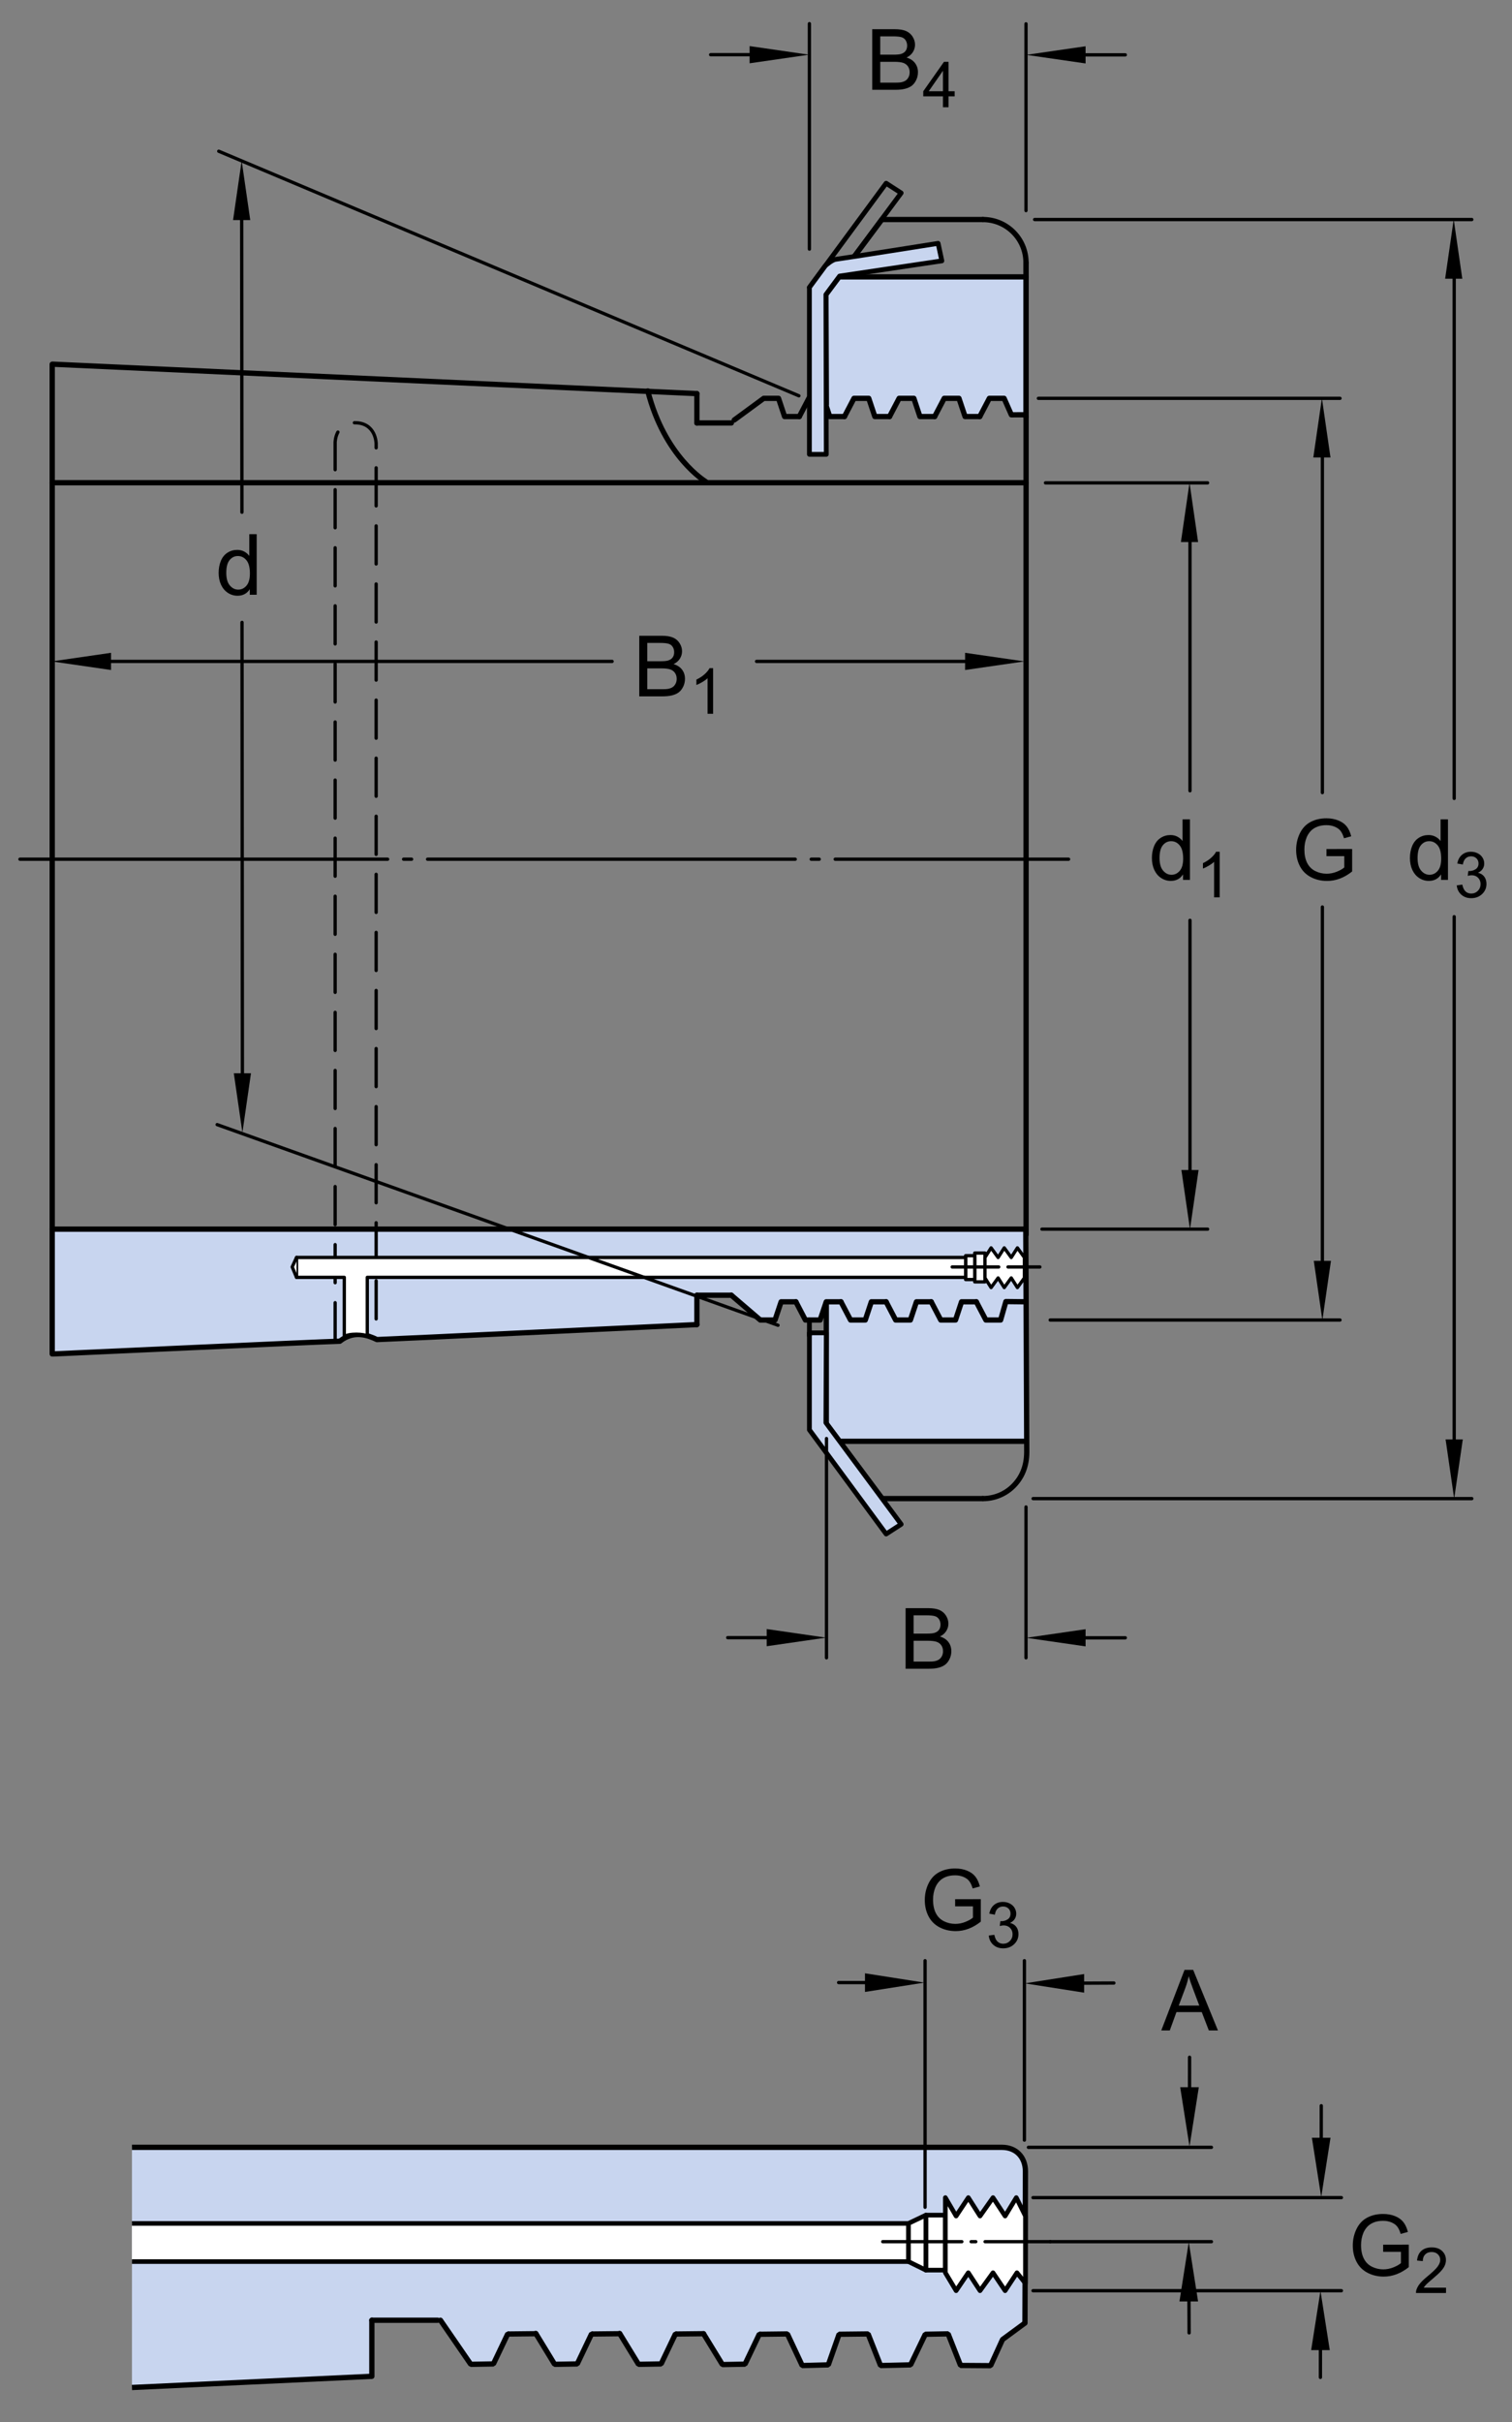 <?xml version="1.0" encoding="utf-8"?>
<!-- Generator: Adobe Illustrator 15.1.0, SVG Export Plug-In . SVG Version: 6.00 Build 0)  -->
<!DOCTYPE svg PUBLIC "-//W3C//DTD SVG 1.1//EN" "http://www.w3.org/Graphics/SVG/1.1/DTD/svg11.dtd">
<svg version="1.1" id="Lager_2" xmlns="http://www.w3.org/2000/svg" xmlns:xlink="http://www.w3.org/1999/xlink" x="0px" y="0px"
	 width="214.5px" height="343.5px" viewBox="0 0 214.5 343.5" enable-background="new 0 0 214.5 343.5" xml:space="preserve">
<rect x="0" y="0" width="214.5" height="343.5" fill="#808080" stroke="none"/>
<polyline fill="none" stroke="#000000" stroke-width="0.68" stroke-linecap="round" stroke-linejoin="round" stroke-miterlimit="1" points="
	117.167,41.773 127.843,27.366 125.71,25.987 114.827,40.759 "/>
<polygon fill="#C8D5EF" points="118.987,204.387 145.554,204.387 145.542,184.605 142.7,184.572 141.952,187.189 139.862,187.189 
	138.507,184.607 136.409,184.607 135.554,187.189 133.46,187.189 132.108,184.607 130.011,184.607 129.151,187.189 127.062,187.189 
	125.71,184.607 123.612,184.607 122.753,187.189 120.663,187.189 119.304,184.607 117.214,184.607 117.222,201.873 "/>
<polygon fill="#C8D5EF" points="119.036,39.267 145.565,39.299 145.554,58.83 143.55,58.835 142.519,56.49 140.429,56.49 
	139.073,59.075 136.976,59.075 136.12,56.49 134.026,56.49 132.675,59.075 130.577,59.075 129.718,56.49 127.628,56.49 
	126.276,59.075 124.179,59.075 123.319,56.49 121.229,56.49 119.87,59.075 117.78,59.075 117.233,57.353 117.167,41.773 "/>
<path fill="#C8D5EF" d="M112.909,184.607h-2.098l-0.863,2.582h-2.09l-4.102-3.516h-4.895v4.162c0,0-40.238,1.869-45.051,2.088
	c-1.68-0.891-4.478-1.119-5.825,0.191c-4.133,0.146-40.408,1.883-40.408,1.883H7.407l-0.008-17.695h137.979l0.195,9.785
	l-0.031,0.518l-2.842-0.033l-0.748,2.617h-2.09l-1.355-2.582h-2.098l-0.855,2.582h-2.094l-1.113-2.686l-1.688,0.104h-0.648
	l-0.859,2.582h-2.09l-1.352-2.582h-2.098l-0.859,2.582h-2.09l-1.359-2.582h-2.09l-0.867,2.582h-2.09L112.909,184.607z"/>
<path fill="none" stroke="#000000" stroke-width="0.468" stroke-linecap="round" stroke-linejoin="round" stroke-miterlimit="1" stroke-dasharray="5.4,2.835" d="
	M47.545,190.133V62.733c0,0,0.021-2.786,2.786-2.786c3.016,0,3.031,2.952,3.031,2.952c0,2.482,0,127.062,0,127.062"/>
<line fill="none" stroke="#000000" stroke-width="0.468" stroke-linecap="round" stroke-linejoin="round" stroke-dasharray="52.157,2.268,1.134,2.268" x1="2.833" y1="121.842" x2="151.593" y2="121.842"/>
<path fill="none" stroke="#000000" stroke-width="0.748" stroke-linecap="round" stroke-linejoin="round" stroke-miterlimit="1" d="
	M145.554,37.239c0-1.624-0.645-3.171-1.789-4.314c-1.148-1.15-2.695-1.792-4.324-1.792"/>
<line fill="none" stroke="#000000" stroke-width="0.748" stroke-linecap="round" stroke-linejoin="round" stroke-miterlimit="1" x1="145.554" y1="39.267" x2="145.554" y2="37.239"/>
<line fill="none" stroke="#000000" stroke-width="0.748" stroke-linecap="round" stroke-linejoin="round" stroke-miterlimit="1" x1="125.104" y1="31.133" x2="139.44" y2="31.133"/>
<line fill="none" stroke="#000000" stroke-width="0.748" stroke-linecap="round" stroke-linejoin="round" stroke-miterlimit="1" x1="145.554" y1="39.267" x2="145.554" y2="59.089"/>
<line fill="none" stroke="#000000" stroke-width="0.748" stroke-linecap="round" stroke-linejoin="round" stroke-miterlimit="1" x1="145.554" y1="39.267" x2="119.036" y2="39.267"/>
<polyline fill="none" stroke="#000000" stroke-width="0.748" stroke-linecap="round" stroke-linejoin="round" stroke-miterlimit="1" points="
	117.233,57.353 117.167,41.773 125.104,31.133 "/>
<line fill="none" stroke="#000000" stroke-width="0.748" stroke-linecap="round" stroke-linejoin="round" stroke-miterlimit="1" x1="7.399" y1="68.454" x2="145.558" y2="68.454"/>
<line fill="none" stroke="#000000" stroke-width="0.748" stroke-linecap="round" stroke-linejoin="round" stroke-miterlimit="1" x1="103.757" y1="59.979" x2="98.862" y2="59.979"/>
<line fill="none" stroke="#000000" stroke-width="0.748" stroke-linecap="round" stroke-linejoin="round" stroke-miterlimit="1" x1="98.862" y1="59.979" x2="98.862" y2="55.818"/>
<line fill="none" stroke="#000000" stroke-width="0.748" stroke-linecap="round" stroke-linejoin="round" stroke-miterlimit="1" x1="98.862" y1="55.818" x2="7.578" y2="51.649"/>
<path fill="none" stroke="#000000" stroke-width="0.748" stroke-linecap="round" stroke-linejoin="round" stroke-miterlimit="1" d="
	M139.44,212.514c1.629,0,3.176-0.635,4.324-1.783c1.145-1.152,1.895-2.691,1.895-4.844l-0.092-22.104l-0.045-9.48H7.399"/>
<line fill="none" stroke="#000000" stroke-width="0.748" stroke-linecap="round" stroke-linejoin="round" stroke-miterlimit="1" x1="145.554" y1="39.299" x2="145.554" y2="37.271"/>
<line fill="none" stroke="#000000" stroke-width="0.748" stroke-linecap="round" stroke-linejoin="round" stroke-miterlimit="1" x1="125.159" y1="212.514" x2="139.44" y2="212.514"/>
<line fill="none" stroke="#000000" stroke-width="0.748" stroke-linecap="round" stroke-linejoin="round" stroke-miterlimit="1" x1="145.554" y1="39.299" x2="145.554" y2="59.113"/>
<line fill="none" stroke="#000000" stroke-width="0.748" stroke-linecap="round" stroke-linejoin="round" stroke-miterlimit="1" x1="145.554" y1="204.387" x2="119.271" y2="204.387"/>
<polyline fill="none" stroke="#000000" stroke-width="0.748" stroke-linecap="round" stroke-linejoin="round" stroke-miterlimit="1" points="
	117.222,184.711 117.222,201.873 125.159,212.514 "/>
<line fill="none" stroke="#000000" stroke-width="0.748" stroke-linecap="round" stroke-linejoin="round" stroke-miterlimit="1" x1="103.757" y1="183.674" x2="98.862" y2="183.674"/>
<line fill="none" stroke="#000000" stroke-width="0.748" stroke-linecap="round" stroke-linejoin="round" stroke-miterlimit="1" x1="98.862" y1="183.674" x2="98.862" y2="187.836"/>
<path fill="none" stroke="#000000" stroke-width="0.748" stroke-linecap="round" stroke-linejoin="round" stroke-miterlimit="1" d="
	M98.862,187.836c0,0-43.82,2.088-45.387,2.125c-1.234-0.59-3.249-1.375-5.267,0.234c-2.793,0.066-40.631,1.803-40.631,1.803"/>
<line fill="none" stroke="#000000" stroke-width="0.748" stroke-linecap="round" stroke-linejoin="round" stroke-miterlimit="1" x1="7.407" y1="191.998" x2="7.407" y2="51.649"/>
<line fill="none" stroke="#000000" stroke-width="0.748" stroke-linecap="round" stroke-linejoin="round" stroke-miterlimit="1" x1="145.565" y1="59.152" x2="145.565" y2="175.098"/>
<polyline fill="none" stroke="#000000" stroke-width="0.748" stroke-linecap="round" stroke-linejoin="round" stroke-miterlimit="1" points="
	103.757,183.674 107.858,187.189 109.948,187.189 110.812,184.607 112.909,184.607 "/>
<polyline fill="none" stroke="#000000" stroke-width="0.748" stroke-linecap="round" stroke-linejoin="round" stroke-miterlimit="1" points="
	112.909,184.607 114.257,187.189 116.347,187.189 117.214,184.607 119.304,184.607 "/>
<polyline fill="none" stroke="#000000" stroke-width="0.748" stroke-linecap="round" stroke-linejoin="round" stroke-miterlimit="1" points="
	119.304,184.607 120.663,187.189 122.753,187.189 123.612,184.607 125.71,184.607 "/>
<polyline fill="none" stroke="#000000" stroke-width="0.748" stroke-linecap="round" stroke-linejoin="round" stroke-miterlimit="1" points="
	125.71,184.607 127.062,187.189 129.151,187.189 130.011,184.607 132.108,184.607 "/>
<polyline fill="none" stroke="#000000" stroke-width="0.748" stroke-linecap="round" stroke-linejoin="round" stroke-miterlimit="1" points="
	132.108,184.607 133.46,187.189 135.554,187.189 136.409,184.607 138.507,184.607 "/>
<polyline fill="none" stroke="#000000" stroke-width="0.748" stroke-linecap="round" stroke-linejoin="round" stroke-miterlimit="1" points="
	138.507,184.607 139.862,187.189 141.952,187.189 142.7,184.572 145.542,184.605 "/>
<g>
	
		<polyline fill="none" stroke="#000000" stroke-width="0.748" stroke-linecap="round" stroke-linejoin="round" stroke-miterlimit="1" points="
		104.163,59.56 108.347,56.487 110.444,56.487 111.304,59.07 113.397,59.07 	"/>
	
		<polyline fill="none" stroke="#000000" stroke-width="0.748" stroke-linecap="round" stroke-linejoin="round" stroke-miterlimit="1" points="
		113.397,59.07 114.749,56.487 116.851,56.487 117.706,59.07 119.8,59.07 	"/>
	
		<polyline fill="none" stroke="#000000" stroke-width="0.748" stroke-linecap="round" stroke-linejoin="round" stroke-miterlimit="1" points="
		119.8,59.07 121.151,56.487 123.245,56.487 124.108,59.07 126.198,59.07 	"/>
	
		<polyline fill="none" stroke="#000000" stroke-width="0.748" stroke-linecap="round" stroke-linejoin="round" stroke-miterlimit="1" points="
		126.198,59.07 127.554,56.487 129.644,56.487 130.503,59.07 132.597,59.07 	"/>
	
		<polyline fill="none" stroke="#000000" stroke-width="0.748" stroke-linecap="round" stroke-linejoin="round" stroke-miterlimit="1" points="
		132.597,59.07 133.952,56.487 136.042,56.487 136.909,59.07 138.999,59.07 	"/>
	
		<polyline fill="none" stroke="#000000" stroke-width="0.748" stroke-linecap="round" stroke-linejoin="round" stroke-miterlimit="1" points="
		138.999,59.07 140.354,56.487 142.444,56.487 143.476,58.826 145.474,58.821 	"/>
</g>
<rect x="138.28" y="177.691" fill="#FFFFFF" stroke="#000000" stroke-width="0.468" stroke-linecap="round" stroke-linejoin="round" stroke-miterlimit="1" width="1.453" height="4.088"/>
<rect x="136.991" y="178.064" fill="#FFFFFF" stroke="#000000" stroke-width="0.468" stroke-linecap="round" stroke-linejoin="round" stroke-miterlimit="1" width="1.289" height="3.385"/>
<path fill="#FFFFFF" stroke="#000000" stroke-width="0.468" stroke-linecap="round" stroke-linejoin="round" stroke-miterlimit="1" d="
	M42.068,178.314v2.826h6.777c0,0,0,7.768,0,8.424c0.543-0.516,2.966-0.436,3.259-0.061c0-0.631,0-8.363,0-8.363h84.887v-2.826
	H42.068z"/>
<polyline fill="#FFFFFF" stroke="#000000" stroke-width="0.468" stroke-linecap="round" stroke-linejoin="round" stroke-miterlimit="1" points="
	42.068,181.141 41.453,179.664 42.068,178.314 "/>
<polygon fill="#FFFFFF" stroke="#000000" stroke-width="0.468" stroke-linecap="round" stroke-linejoin="round" stroke-miterlimit="1" points="
	145.327,178.322 144.335,176.955 143.46,178.322 142.468,176.955 141.597,178.322 140.601,176.955 139.733,178.322 139.733,181.221 
	140.601,182.588 141.597,181.221 142.468,182.588 143.46,181.221 144.335,182.588 145.327,181.221 "/>
<line fill="none" stroke="#000000" stroke-width="0.468" stroke-linecap="round" stroke-linejoin="round" stroke-miterlimit="1" stroke-dasharray="6.6,1.32" x1="135.081" y1="179.664" x2="147.522" y2="179.664"/>
<line fill="#FFFFFF" stroke="#000000" stroke-width="0.468" stroke-linecap="round" stroke-linejoin="round" stroke-miterlimit="1" x1="145.554" y1="3.379" x2="145.554" y2="29.864"/>
<line fill="#FFFFFF" stroke="#000000" stroke-width="0.468" stroke-linecap="round" stroke-linejoin="round" stroke-miterlimit="1" x1="100.815" y1="7.757" x2="110.329" y2="7.757"/>
<line fill="#FFFFFF" stroke="#000000" stroke-width="0.468" stroke-linecap="round" stroke-linejoin="round" stroke-miterlimit="1" x1="150.163" y1="7.779" x2="159.642" y2="7.779"/>
<g>
	<path d="M123.74,12.733v-8.59h3.223c0.656,0,1.182,0.087,1.578,0.261s0.707,0.441,0.932,0.803s0.338,0.739,0.338,1.134
		c0,0.367-0.1,0.713-0.299,1.037s-0.5,0.586-0.902,0.785c0.52,0.152,0.918,0.412,1.197,0.779s0.42,0.801,0.42,1.301
		c0,0.402-0.086,0.776-0.256,1.122s-0.379,0.612-0.629,0.8s-0.564,0.329-0.941,0.425s-0.838,0.144-1.385,0.144H123.74z
		 M124.877,7.753h1.857c0.504,0,0.865-0.033,1.084-0.1c0.289-0.086,0.506-0.229,0.652-0.428s0.221-0.449,0.221-0.75
		c0-0.285-0.068-0.536-0.205-0.753s-0.332-0.365-0.586-0.445s-0.689-0.12-1.307-0.12h-1.717V7.753z M124.877,11.72h2.139
		c0.367,0,0.625-0.014,0.773-0.041c0.262-0.047,0.48-0.125,0.656-0.234s0.32-0.269,0.434-0.478s0.17-0.45,0.17-0.724
		c0-0.32-0.082-0.599-0.246-0.835s-0.393-0.402-0.684-0.498s-0.709-0.144-1.256-0.144h-1.986V11.72z"/>
	<path d="M133.773,15.208v-1.542h-2.795v-0.725l2.939-4.175h0.646v4.175h0.871v0.725h-0.871v1.542H133.773z M133.773,12.941v-2.905
		l-2.018,2.905H133.773z"/>
</g>
<line fill="#FFFFFF" stroke="#000000" stroke-width="0.468" stroke-linecap="round" stroke-linejoin="round" stroke-miterlimit="1" x1="114.827" y1="3.356" x2="114.827" y2="35.327"/>
<polyline points="154.005,8.998 145.587,7.779 154.005,6.56 154.005,8.998 "/>
<polyline points="106.344,6.537 114.763,7.757 106.344,8.976 106.344,6.537 "/>
<line fill="#FFFFFF" stroke="#000000" stroke-width="0.468" stroke-linecap="round" stroke-linejoin="round" stroke-miterlimit="1" x1="145.554" y1="213.702" x2="145.554" y2="235.089"/>
<line fill="#FFFFFF" stroke="#000000" stroke-width="0.468" stroke-linecap="round" stroke-linejoin="round" stroke-miterlimit="1" x1="103.238" y1="232.23" x2="112.752" y2="232.23"/>
<line fill="#FFFFFF" stroke="#000000" stroke-width="0.468" stroke-linecap="round" stroke-linejoin="round" stroke-miterlimit="1" x1="150.163" y1="232.253" x2="159.642" y2="232.253"/>
<g>
	<path d="M128.474,236.64v-8.59h3.223c0.656,0,1.183,0.087,1.579,0.261s0.707,0.441,0.932,0.803s0.337,0.739,0.337,1.134
		c0,0.367-0.1,0.713-0.299,1.037s-0.5,0.586-0.902,0.785c0.52,0.152,0.919,0.412,1.198,0.779s0.419,0.801,0.419,1.301
		c0,0.402-0.085,0.776-0.255,1.122s-0.38,0.612-0.63,0.8s-0.563,0.329-0.94,0.425s-0.839,0.144-1.386,0.144H128.474z
		 M129.61,231.659h1.857c0.504,0,0.865-0.033,1.084-0.1c0.289-0.086,0.507-0.229,0.653-0.428s0.22-0.449,0.22-0.75
		c0-0.285-0.068-0.536-0.205-0.753s-0.332-0.365-0.586-0.445s-0.689-0.12-1.307-0.12h-1.717V231.659z M129.61,235.626h2.139
		c0.367,0,0.625-0.014,0.773-0.041c0.262-0.047,0.48-0.125,0.656-0.234s0.32-0.269,0.434-0.478s0.17-0.45,0.17-0.724
		c0-0.32-0.082-0.599-0.246-0.835s-0.392-0.402-0.683-0.498s-0.71-0.144-1.257-0.144h-1.986V235.626z"/>
</g>
<polyline points="154.005,233.472 145.587,232.253 154.005,231.033 154.005,233.472 "/>
<polyline points="108.767,231.011 117.186,232.23 108.767,233.449 108.767,231.011 "/>
<line fill="#FFFFFF" stroke="#000000" stroke-width="0.468" stroke-linecap="round" stroke-linejoin="round" stroke-miterlimit="1" x1="148.317" y1="68.472" x2="171.317" y2="68.472"/>
<line fill="#FFFFFF" stroke="#000000" stroke-width="0.468" stroke-linecap="round" stroke-linejoin="round" stroke-miterlimit="1" x1="147.817" y1="174.303" x2="171.317" y2="174.303"/>
<line fill="#FFFFFF" stroke="#000000" stroke-width="0.468" stroke-linecap="round" stroke-linejoin="round" stroke-miterlimit="1" x1="168.817" y1="130.508" x2="168.817" y2="170.932"/>
<line fill="#FFFFFF" stroke="#000000" stroke-width="0.468" stroke-linecap="round" stroke-linejoin="round" stroke-miterlimit="1" x1="168.817" y1="73.25" x2="168.817" y2="112.137"/>
<g>
	<path d="M167.832,124.777v-0.785c-0.395,0.617-0.975,0.926-1.74,0.926c-0.496,0-0.953-0.137-1.369-0.41s-0.738-0.654-0.967-1.145
		s-0.342-1.055-0.342-1.691c0-0.621,0.104-1.184,0.311-1.689s0.518-0.895,0.932-1.164s0.877-0.404,1.389-0.404
		c0.375,0,0.709,0.08,1.002,0.238s0.531,0.363,0.715,0.617v-3.082h1.049v8.59H167.832z M164.498,121.672
		c0,0.797,0.168,1.393,0.504,1.787s0.732,0.592,1.189,0.592c0.461,0,0.852-0.188,1.174-0.564s0.484-0.953,0.484-1.727
		c0-0.852-0.164-1.477-0.492-1.875s-0.732-0.598-1.213-0.598c-0.469,0-0.861,0.191-1.176,0.574S164.498,120.848,164.498,121.672z"/>
	<path d="M173.029,127.252h-0.791v-5.041c-0.189,0.184-0.439,0.365-0.748,0.545c-0.309,0.184-0.588,0.318-0.834,0.41V122.4
		c0.443-0.207,0.83-0.459,1.16-0.756c0.332-0.295,0.566-0.582,0.703-0.861h0.51V127.252z"/>
</g>
<polyline points="170.036,165.912 168.817,174.33 167.599,165.912 170.036,165.912 "/>
<polyline points="167.53,76.864 168.751,68.445 169.968,76.864 167.53,76.864 "/>
<line fill="#FFFFFF" stroke="#000000" stroke-width="0.468" stroke-linecap="round" stroke-linejoin="round" stroke-miterlimit="1" x1="147.313" y1="56.487" x2="190.099" y2="56.487"/>
<line fill="#FFFFFF" stroke="#000000" stroke-width="0.468" stroke-linecap="round" stroke-linejoin="round" stroke-miterlimit="1" x1="148.985" y1="187.189" x2="190.099" y2="187.189"/>
<line fill="#FFFFFF" stroke="#000000" stroke-width="0.468" stroke-linecap="round" stroke-linejoin="round" stroke-miterlimit="1" x1="187.599" y1="128.621" x2="187.599" y2="183.816"/>
<line fill="#FFFFFF" stroke="#000000" stroke-width="0.468" stroke-linecap="round" stroke-linejoin="round" stroke-miterlimit="1" x1="187.599" y1="61.267" x2="187.599" y2="112.398"/>
<g>
	<path d="M188.182,121.408V120.4l3.639-0.006v3.188c-0.559,0.445-1.135,0.781-1.729,1.006s-1.203,0.336-1.828,0.336
		c-0.844,0-1.611-0.18-2.301-0.541s-1.209-0.885-1.561-1.568s-0.527-1.447-0.527-2.291c0-0.836,0.174-1.615,0.523-2.34
		s0.854-1.264,1.51-1.615s1.412-0.527,2.268-0.527c0.621,0,1.182,0.102,1.684,0.303s0.896,0.48,1.182,0.84s0.502,0.828,0.65,1.406
		l-1.025,0.281c-0.129-0.438-0.289-0.781-0.48-1.031s-0.465-0.449-0.82-0.6s-0.75-0.227-1.184-0.227c-0.52,0-0.969,0.08-1.348,0.238
		s-0.686,0.365-0.918,0.623s-0.412,0.541-0.541,0.85c-0.219,0.531-0.328,1.107-0.328,1.729c0,0.766,0.131,1.406,0.395,1.922
		s0.648,0.898,1.152,1.148s1.039,0.375,1.605,0.375c0.492,0,0.973-0.094,1.441-0.283s0.824-0.393,1.066-0.607v-1.6H188.182z"/>
</g>
<polyline points="188.817,178.797 187.599,187.215 186.38,178.797 188.817,178.797 "/>
<polyline points="186.313,64.879 187.532,56.46 188.751,64.879 186.313,64.879 "/>
<line fill="#FFFFFF" stroke="#000000" stroke-width="0.468" stroke-linecap="round" stroke-linejoin="round" stroke-miterlimit="1" x1="146.778" y1="31.133" x2="208.798" y2="31.133"/>
<line fill="#FFFFFF" stroke="#000000" stroke-width="0.468" stroke-linecap="round" stroke-linejoin="round" stroke-miterlimit="1" x1="146.562" y1="212.514" x2="208.798" y2="212.514"/>
<line fill="#FFFFFF" stroke="#000000" stroke-width="0.468" stroke-linecap="round" stroke-linejoin="round" stroke-miterlimit="1" x1="206.298" y1="129.996" x2="206.298" y2="206.309"/>
<line fill="#FFFFFF" stroke="#000000" stroke-width="0.468" stroke-linecap="round" stroke-linejoin="round" stroke-miterlimit="1" x1="206.298" y1="35.913" x2="206.298" y2="113.223"/>
<g>
	<path d="M204.438,124.777v-0.785c-0.395,0.617-0.975,0.926-1.74,0.926c-0.496,0-0.953-0.137-1.369-0.41s-0.738-0.654-0.967-1.145
		s-0.342-1.055-0.342-1.691c0-0.621,0.104-1.184,0.311-1.689s0.518-0.895,0.932-1.164s0.877-0.404,1.389-0.404
		c0.375,0,0.709,0.08,1.002,0.238s0.531,0.363,0.715,0.617v-3.082h1.049v8.59H204.438z M201.104,121.672
		c0,0.797,0.168,1.393,0.504,1.787s0.732,0.592,1.189,0.592c0.461,0,0.852-0.188,1.174-0.564s0.484-0.953,0.484-1.727
		c0-0.852-0.164-1.477-0.492-1.875s-0.732-0.598-1.213-0.598c-0.469,0-0.861,0.191-1.176,0.574S201.104,120.848,201.104,121.672z"/>
	<path d="M206.66,125.551l0.791-0.105c0.092,0.449,0.246,0.771,0.465,0.971c0.217,0.197,0.482,0.295,0.797,0.295
		c0.371,0,0.686-0.127,0.943-0.387c0.256-0.256,0.383-0.576,0.383-0.957c0-0.363-0.117-0.662-0.355-0.898
		c-0.236-0.236-0.539-0.354-0.904-0.354c-0.15,0-0.336,0.029-0.559,0.088l0.088-0.695c0.053,0.006,0.096,0.01,0.127,0.01
		c0.338,0,0.641-0.088,0.91-0.264s0.404-0.447,0.404-0.814c0-0.289-0.098-0.529-0.295-0.721c-0.195-0.189-0.449-0.285-0.76-0.285
		c-0.309,0-0.564,0.098-0.77,0.291s-0.336,0.482-0.395,0.869l-0.791-0.141c0.096-0.529,0.316-0.941,0.658-1.232
		c0.344-0.291,0.77-0.438,1.279-0.438c0.352,0,0.676,0.076,0.971,0.227c0.297,0.15,0.523,0.357,0.68,0.617
		c0.156,0.262,0.234,0.539,0.234,0.83c0,0.279-0.074,0.533-0.225,0.762c-0.148,0.229-0.369,0.41-0.662,0.545
		c0.381,0.088,0.676,0.27,0.887,0.547s0.316,0.623,0.316,1.039c0,0.563-0.205,1.039-0.615,1.43c-0.41,0.393-0.928,0.588-1.555,0.588
		c-0.566,0-1.035-0.168-1.408-0.506C206.926,126.525,206.713,126.088,206.66,125.551z"/>
</g>
<polyline points="207.517,204.121 206.298,212.539 205.079,204.121 207.517,204.121 "/>
<polyline points="205.013,39.526 206.231,31.107 207.45,39.526 205.013,39.526 "/>
<line fill="#FFFFFF" stroke="#000000" stroke-width="0.468" stroke-linecap="round" stroke-linejoin="round" stroke-miterlimit="1" x1="31.033" y1="21.446" x2="113.335" y2="56.128"/>
<line fill="#FFFFFF" stroke="#000000" stroke-width="0.468" stroke-linecap="round" stroke-linejoin="round" stroke-miterlimit="1" x1="30.807" y1="159.48" x2="110.374" y2="187.932"/>
<line fill="#FFFFFF" stroke="#000000" stroke-width="0.468" stroke-linecap="round" stroke-linejoin="round" stroke-miterlimit="1" x1="34.334" y1="88.262" x2="34.389" y2="155.195"/>
<line fill="#FFFFFF" stroke="#000000" stroke-width="0.468" stroke-linecap="round" stroke-linejoin="round" stroke-miterlimit="1" x1="34.283" y1="26.737" x2="34.322" y2="72.64"/>
<g>
	<path d="M35.435,84.34v-0.785c-0.395,0.617-0.975,0.926-1.74,0.926c-0.496,0-0.952-0.137-1.368-0.41s-0.738-0.655-0.967-1.146
		s-0.343-1.054-0.343-1.69c0-0.621,0.104-1.185,0.311-1.69s0.518-0.894,0.932-1.163s0.877-0.404,1.389-0.404
		c0.375,0,0.709,0.079,1.002,0.237s0.531,0.364,0.715,0.618V75.75h1.049v8.59H35.435z M32.101,81.234
		c0,0.797,0.168,1.393,0.504,1.787s0.732,0.592,1.189,0.592c0.461,0,0.853-0.188,1.175-0.565s0.483-0.952,0.483-1.726
		c0-0.852-0.164-1.477-0.492-1.875s-0.732-0.598-1.213-0.598c-0.469,0-0.86,0.191-1.175,0.574S32.101,80.41,32.101,81.234z"/>
</g>
<polyline points="33.064,31.206 34.283,22.787 35.502,31.206 33.064,31.206 "/>
<polyline points="35.605,152.195 34.389,160.613 33.168,152.195 35.605,152.195 "/>
<line fill="#FFFFFF" stroke="#000000" stroke-width="0.468" stroke-linecap="round" stroke-linejoin="round" stroke-miterlimit="1" x1="13.237" y1="93.793" x2="86.835" y2="93.793"/>
<line fill="#FFFFFF" stroke="#000000" stroke-width="0.468" stroke-linecap="round" stroke-linejoin="round" stroke-miterlimit="1" x1="107.331" y1="93.793" x2="139.733" y2="93.793"/>
<g>
	<path d="M90.689,98.748v-8.59h3.223c0.656,0,1.183,0.087,1.579,0.261s0.707,0.441,0.932,0.803s0.337,0.739,0.337,1.134
		c0,0.367-0.1,0.713-0.299,1.037s-0.5,0.586-0.902,0.785c0.52,0.152,0.919,0.412,1.198,0.779s0.419,0.801,0.419,1.301
		c0,0.402-0.085,0.776-0.255,1.122s-0.38,0.612-0.63,0.8s-0.563,0.329-0.94,0.425s-0.839,0.144-1.386,0.144H90.689z M91.826,93.768
		h1.857c0.504,0,0.865-0.033,1.084-0.1c0.289-0.086,0.507-0.229,0.653-0.428s0.22-0.449,0.22-0.75c0-0.285-0.068-0.536-0.205-0.753
		s-0.332-0.365-0.586-0.445s-0.689-0.12-1.307-0.12h-1.717V93.768z M91.826,97.734h2.139c0.367,0,0.625-0.014,0.773-0.041
		c0.262-0.047,0.48-0.125,0.656-0.234s0.32-0.269,0.434-0.478s0.17-0.45,0.17-0.724c0-0.32-0.082-0.599-0.246-0.835
		s-0.392-0.402-0.683-0.498s-0.71-0.144-1.257-0.144h-1.986V97.734z"/>
	<path d="M101.167,101.223h-0.791v-5.041c-0.19,0.182-0.44,0.363-0.75,0.545s-0.586,0.318-0.833,0.409v-0.765
		c0.442-0.208,0.829-0.46,1.16-0.756s0.565-0.583,0.703-0.861h0.51V101.223z"/>
</g>
<polyline points="15.752,95.012 7.333,93.793 15.752,92.574 15.752,95.012 "/>
<polyline points="136.913,92.574 145.331,93.793 136.913,95.012 136.913,92.574 "/>
<path fill="none" stroke="#000000" stroke-width="0.748" stroke-linecap="round" stroke-linejoin="round" stroke-miterlimit="1" d="
	M100.111,68.293c0,0-5.827-3.47-8.213-12.857"/>
<path fill="#C8D5EF" stroke="#000000" stroke-width="0.68" stroke-linecap="round" stroke-linejoin="round" stroke-miterlimit="1" d="
	M117.222,64.427l-0.055-22.653l1.943-2.624l14.506-2.158l-0.531-2.482c0,0-12.898,2.042-14.52,2.262
	c-0.559,0.075-1.471,0.909-1.471,0.909l-2.268,3.079v23.668H117.222z"/>
<polygon fill="#C8D5EF" stroke="#000000" stroke-width="0.68" stroke-linecap="round" stroke-linejoin="round" stroke-miterlimit="1" points="
	117.222,189.006 117.167,201.748 127.843,216.154 125.71,217.531 114.827,202.762 114.827,189.006 "/>
<line fill="none" stroke="#000000" stroke-width="0.68" stroke-linecap="round" stroke-linejoin="round" stroke-miterlimit="1" x1="114.827" y1="189.389" x2="114.827" y2="187.189"/>
<g>
	<path fill="#C8D5EF" d="M99.805,330.938l2.677,4.375l3.209-0.059l2.039-4.271l0.191,0.031l3.782-0.045l2.102,4.484l3.703-0.1
		l1.527-4.34l4.119-0.045l1.766,4.484l4.26-0.1l2.086-4.34l3.238-0.057l1.766,4.482l4.262,0.029l1.691-3.707l3.184-2.338
		c0,0,0.074-20.783,0.074-22.092c0-1.314-1.52-2.824-2.385-2.824c-1.998,0-124.375,0-124.375,0v34.057l34.034-1.588v-7.949h9.333
		h0.397l4.301,6.25l3.212-0.057l2.039-4.273l0.188,0.031l3.786-0.041v-0.035l2.672,4.375l3.21-0.057l2.038-4.273l0.196,0.031
		l3.78-0.041v-0.035l2.677,4.375l3.206-0.057l2.04-4.273l0.193,0.031L99.805,330.938z"/>
	<path fill="none" stroke="#000000" stroke-width="0.748" stroke-miterlimit="1" d="M18.72,304.509c0,0,121.44,0,123.42,0
		s3.332,1.354,3.332,3.424c0,2.066-0.066,21.492-0.066,21.492"/>
	
		<line fill="none" stroke="#000000" stroke-width="0.748" stroke-linecap="round" stroke-miterlimit="1" x1="62.087" y1="329.028" x2="52.754" y2="329.028"/>
	
		<line fill="none" stroke="#000000" stroke-width="0.748" stroke-linecap="round" stroke-miterlimit="1" x1="52.754" y1="329.028" x2="52.754" y2="336.978"/>
	
		<line fill="none" stroke="#000000" stroke-width="0.748" stroke-miterlimit="1" x1="18.72" y1="338.565" x2="52.754" y2="336.978"/>
	<g>
		<g>
			
				<rect x="131.348" y="314.122" fill="#FFFFFF" stroke="#000000" stroke-width="0.655" stroke-linejoin="round" stroke-miterlimit="1" width="2.766" height="7.801"/>
		</g>
		<g>
			<polygon fill="#FFFFFF" stroke="#000000" stroke-width="0.655" stroke-linejoin="round" stroke-miterlimit="1" points="
				128.875,315.298 128.875,320.708 131.348,321.923 131.348,314.122 			"/>
		</g>
		<g>
			<polyline fill="#FFFFFF" stroke="#000000" stroke-width="0.655" stroke-linejoin="round" stroke-miterlimit="1" points="
				18.72,320.708 128.875,320.708 128.875,315.298 18.72,315.298 			"/>
		</g>
		<g>
			<polygon fill="#FFFFFF" stroke="#000000" stroke-width="0.655" stroke-linejoin="round" stroke-miterlimit="1" points="
				145.473,314.251 144.176,311.64 142.59,314.251 140.873,311.64 139.031,314.251 137.371,311.64 135.639,314.251 134.113,311.64 
				134.113,322.292 135.639,324.839 137.367,322.292 139.031,324.839 140.873,322.292 142.59,324.839 144.268,322.292 
				145.473,323.798 			"/>
		</g>
		
			<line fill="none" stroke="#000000" stroke-width="0.468" stroke-linecap="round" stroke-linejoin="round" stroke-miterlimit="1" stroke-dasharray="11.22,1.32,0.66,1.32" x1="125.23" y1="317.886" x2="148.984" y2="317.886"/>
	</g>
	<polyline fill="none" stroke="#000000" stroke-width="0.748" stroke-linecap="round" stroke-miterlimit="1" points="
		145.406,329.425 142.223,331.763 140.531,335.47 136.27,335.44 134.504,330.958 131.266,331.015 129.18,335.354 124.92,335.454 
		123.154,330.97 119.035,331.015 117.508,335.354 113.805,335.454 111.704,330.97 107.921,331.015 107.73,330.983 105.691,335.255 
		102.482,335.313 99.805,330.938 	"/>
	<polyline fill="none" stroke="#000000" stroke-width="0.748" stroke-linecap="round" stroke-miterlimit="1" points="
		99.805,330.938 96.023,330.979 95.83,330.948 93.79,335.222 90.583,335.278 87.907,330.903 	"/>
	<polyline fill="none" stroke="#000000" stroke-width="0.748" stroke-linecap="round" stroke-miterlimit="1" points="
		87.907,330.938 84.126,330.979 83.93,330.948 81.892,335.222 78.682,335.278 76.01,330.903 	"/>
	<polyline fill="none" stroke="#000000" stroke-width="0.748" stroke-linecap="round" stroke-miterlimit="1" points="
		76.01,330.938 72.224,330.979 72.037,330.948 69.998,335.222 66.786,335.278 62.485,329.028 	"/>
	
		<line fill="none" stroke="#000000" stroke-width="0.468" stroke-linecap="round" stroke-miterlimit="1" x1="168.645" y1="320.327" x2="168.693" y2="330.821"/>
	<polyline points="167.324,326.36 168.645,317.942 169.965,326.36 167.324,326.36 	"/>
	<polyline points="170.07,295.983 168.75,304.403 167.428,295.983 170.07,295.983 	"/>
	
		<line fill="none" stroke="#000000" stroke-width="0.468" stroke-linecap="round" stroke-miterlimit="1" x1="148.984" y1="317.886" x2="171.859" y2="317.886"/>
	
		<line fill="none" stroke="#000000" stroke-width="0.468" stroke-linecap="round" stroke-miterlimit="1" x1="145.895" y1="304.509" x2="171.859" y2="304.509"/>
	
		<line fill="none" stroke="#000000" stroke-width="0.468" stroke-linecap="round" stroke-miterlimit="1" x1="146.551" y1="324.839" x2="190.297" y2="324.839"/>
	
		<line fill="none" stroke="#000000" stroke-width="0.468" stroke-linecap="round" stroke-miterlimit="1" x1="146.551" y1="311.64" x2="190.297" y2="311.64"/>
	
		<line fill="none" stroke="#000000" stroke-width="0.468" stroke-linecap="round" stroke-miterlimit="1" x1="168.758" y1="291.733" x2="168.75" y2="300.845"/>
	
		<line fill="none" stroke="#000000" stroke-width="0.468" stroke-linecap="round" stroke-miterlimit="1" x1="187.328" y1="328.597" x2="187.32" y2="337.13"/>
	<polyline points="186.008,333.265 187.328,324.847 188.648,333.265 186.008,333.265 	"/>
	<polyline points="188.754,303.147 187.434,311.565 186.111,303.147 188.754,303.147 	"/>
	
		<line fill="none" stroke="#000000" stroke-width="0.468" stroke-linecap="round" stroke-miterlimit="1" x1="187.441" y1="298.608" x2="187.434" y2="307.81"/>
	<g>
		<path d="M196.22,319.322v-1.008l3.639-0.006v3.188c-0.559,0.445-1.135,0.78-1.729,1.005s-1.203,0.337-1.828,0.337
			c-0.844,0-1.61-0.181-2.3-0.542s-1.21-0.884-1.562-1.567s-0.527-1.447-0.527-2.291c0-0.836,0.175-1.616,0.524-2.341
			s0.853-1.263,1.509-1.614s1.412-0.527,2.268-0.527c0.621,0,1.183,0.101,1.685,0.302s0.896,0.481,1.181,0.841
			s0.502,0.828,0.65,1.406l-1.025,0.281c-0.129-0.438-0.289-0.781-0.48-1.031s-0.465-0.45-0.82-0.601s-0.75-0.226-1.184-0.226
			c-0.52,0-0.969,0.079-1.348,0.237s-0.685,0.366-0.917,0.624s-0.413,0.541-0.542,0.85c-0.219,0.531-0.328,1.107-0.328,1.729
			c0,0.766,0.132,1.406,0.396,1.922s0.647,0.898,1.151,1.148s1.039,0.375,1.605,0.375c0.492,0,0.973-0.095,1.441-0.284
			s0.824-0.392,1.066-0.606v-1.6H196.22z"/>
		<path d="M205.14,324.406v0.76h-4.259c-0.006-0.19,0.024-0.373,0.093-0.549c0.107-0.291,0.281-0.576,0.521-0.857
			c0.238-0.281,0.583-0.606,1.034-0.976c0.7-0.574,1.174-1.029,1.42-1.364c0.246-0.336,0.369-0.652,0.369-0.951
			c0-0.313-0.112-0.578-0.336-0.794c-0.225-0.215-0.517-0.323-0.877-0.323c-0.381,0-0.686,0.115-0.914,0.344
			s-0.345,0.545-0.348,0.949l-0.813-0.084c0.056-0.606,0.265-1.068,0.629-1.387c0.362-0.317,0.851-0.477,1.463-0.477
			c0.618,0,1.107,0.172,1.468,0.514c0.36,0.344,0.54,0.769,0.54,1.275c0,0.258-0.053,0.511-0.158,0.76s-0.28,0.512-0.524,0.787
			c-0.245,0.275-0.651,0.653-1.22,1.133c-0.475,0.399-0.779,0.669-0.914,0.812c-0.135,0.142-0.246,0.285-0.334,0.429H205.14z"/>
	</g>
	<g>
		<path d="M164.745,287.932l3.299-8.59h1.225l3.516,8.59h-1.295l-1.002-2.602h-3.592l-0.943,2.602H164.745z M167.224,284.404h2.912
			l-0.896-2.379c-0.273-0.723-0.477-1.316-0.609-1.781c-0.109,0.551-0.264,1.098-0.463,1.641L167.224,284.404z"/>
	</g>
	<g>
		<path d="M135.501,270.33v-1.008l3.639-0.006v3.188c-0.559,0.445-1.135,0.78-1.729,1.005s-1.203,0.337-1.828,0.337
			c-0.844,0-1.61-0.181-2.3-0.542s-1.21-0.884-1.562-1.567s-0.527-1.447-0.527-2.291c0-0.836,0.175-1.616,0.524-2.341
			s0.853-1.263,1.509-1.614s1.412-0.527,2.268-0.527c0.621,0,1.183,0.101,1.685,0.302s0.896,0.481,1.181,0.841
			s0.502,0.828,0.65,1.406l-1.025,0.281c-0.129-0.438-0.289-0.781-0.48-1.031s-0.465-0.45-0.82-0.601s-0.75-0.226-1.184-0.226
			c-0.52,0-0.969,0.079-1.348,0.237s-0.685,0.366-0.917,0.624s-0.413,0.541-0.542,0.85c-0.219,0.531-0.328,1.107-0.328,1.729
			c0,0.766,0.132,1.406,0.396,1.922s0.647,0.898,1.151,1.148s1.039,0.375,1.605,0.375c0.492,0,0.973-0.095,1.441-0.284
			s0.824-0.392,1.066-0.606v-1.6H135.501z"/>
		<path d="M140.268,274.474l0.791-0.105c0.091,0.448,0.245,0.771,0.464,0.969c0.218,0.198,0.483,0.297,0.797,0.297
			c0.372,0,0.687-0.129,0.943-0.387c0.256-0.258,0.385-0.577,0.385-0.958c0-0.363-0.119-0.662-0.356-0.898s-0.539-0.354-0.905-0.354
			c-0.149,0-0.336,0.029-0.559,0.088l0.088-0.695c0.053,0.006,0.096,0.01,0.128,0.01c0.337,0,0.64-0.088,0.909-0.264
			s0.404-0.447,0.404-0.813c0-0.29-0.098-0.53-0.294-0.721s-0.45-0.286-0.761-0.286c-0.307,0-0.563,0.098-0.769,0.291
			s-0.337,0.482-0.396,0.869l-0.791-0.141c0.097-0.529,0.316-0.94,0.659-1.232c0.343-0.291,0.769-0.438,1.278-0.438
			c0.352,0,0.676,0.076,0.972,0.227c0.296,0.151,0.522,0.357,0.679,0.617c0.157,0.262,0.235,0.538,0.235,0.831
			c0,0.278-0.075,0.532-0.224,0.761c-0.15,0.229-0.371,0.41-0.664,0.545c0.381,0.088,0.677,0.27,0.888,0.547
			c0.211,0.276,0.316,0.623,0.316,1.039c0,0.563-0.205,1.039-0.615,1.431c-0.41,0.391-0.929,0.587-1.556,0.587
			c-0.565,0-1.035-0.169-1.408-0.506C140.533,275.446,140.32,275.01,140.268,274.474z"/>
	</g>
	
		<line fill="none" stroke="#000000" stroke-width="0.468" stroke-linecap="round" stroke-miterlimit="1" x1="147.77" y1="281.255" x2="158.021" y2="281.206"/>
	<polyline points="153.801,282.575 145.383,281.255 153.801,279.935 153.801,282.575 	"/>
	<polyline points="122.711,279.829 131.129,281.149 122.711,282.472 122.711,279.829 	"/>
	
		<line fill="none" stroke="#000000" stroke-width="0.468" stroke-linecap="round" stroke-miterlimit="1" x1="145.326" y1="303.485" x2="145.326" y2="278.04"/>
	
		<line fill="none" stroke="#000000" stroke-width="0.468" stroke-linecap="round" stroke-miterlimit="1" x1="131.234" y1="313.005" x2="131.234" y2="278.04"/>
	
		<line fill="none" stroke="#000000" stroke-width="0.468" stroke-linecap="round" stroke-miterlimit="1" x1="118.971" y1="281.142" x2="127.004" y2="281.149"/>
</g>
<line fill="#FFFFFF" stroke="#000000" stroke-width="0.468" stroke-linecap="round" stroke-linejoin="round" stroke-miterlimit="1" x1="117.25" y1="203.996" x2="117.25" y2="235.089"/>
</svg>
